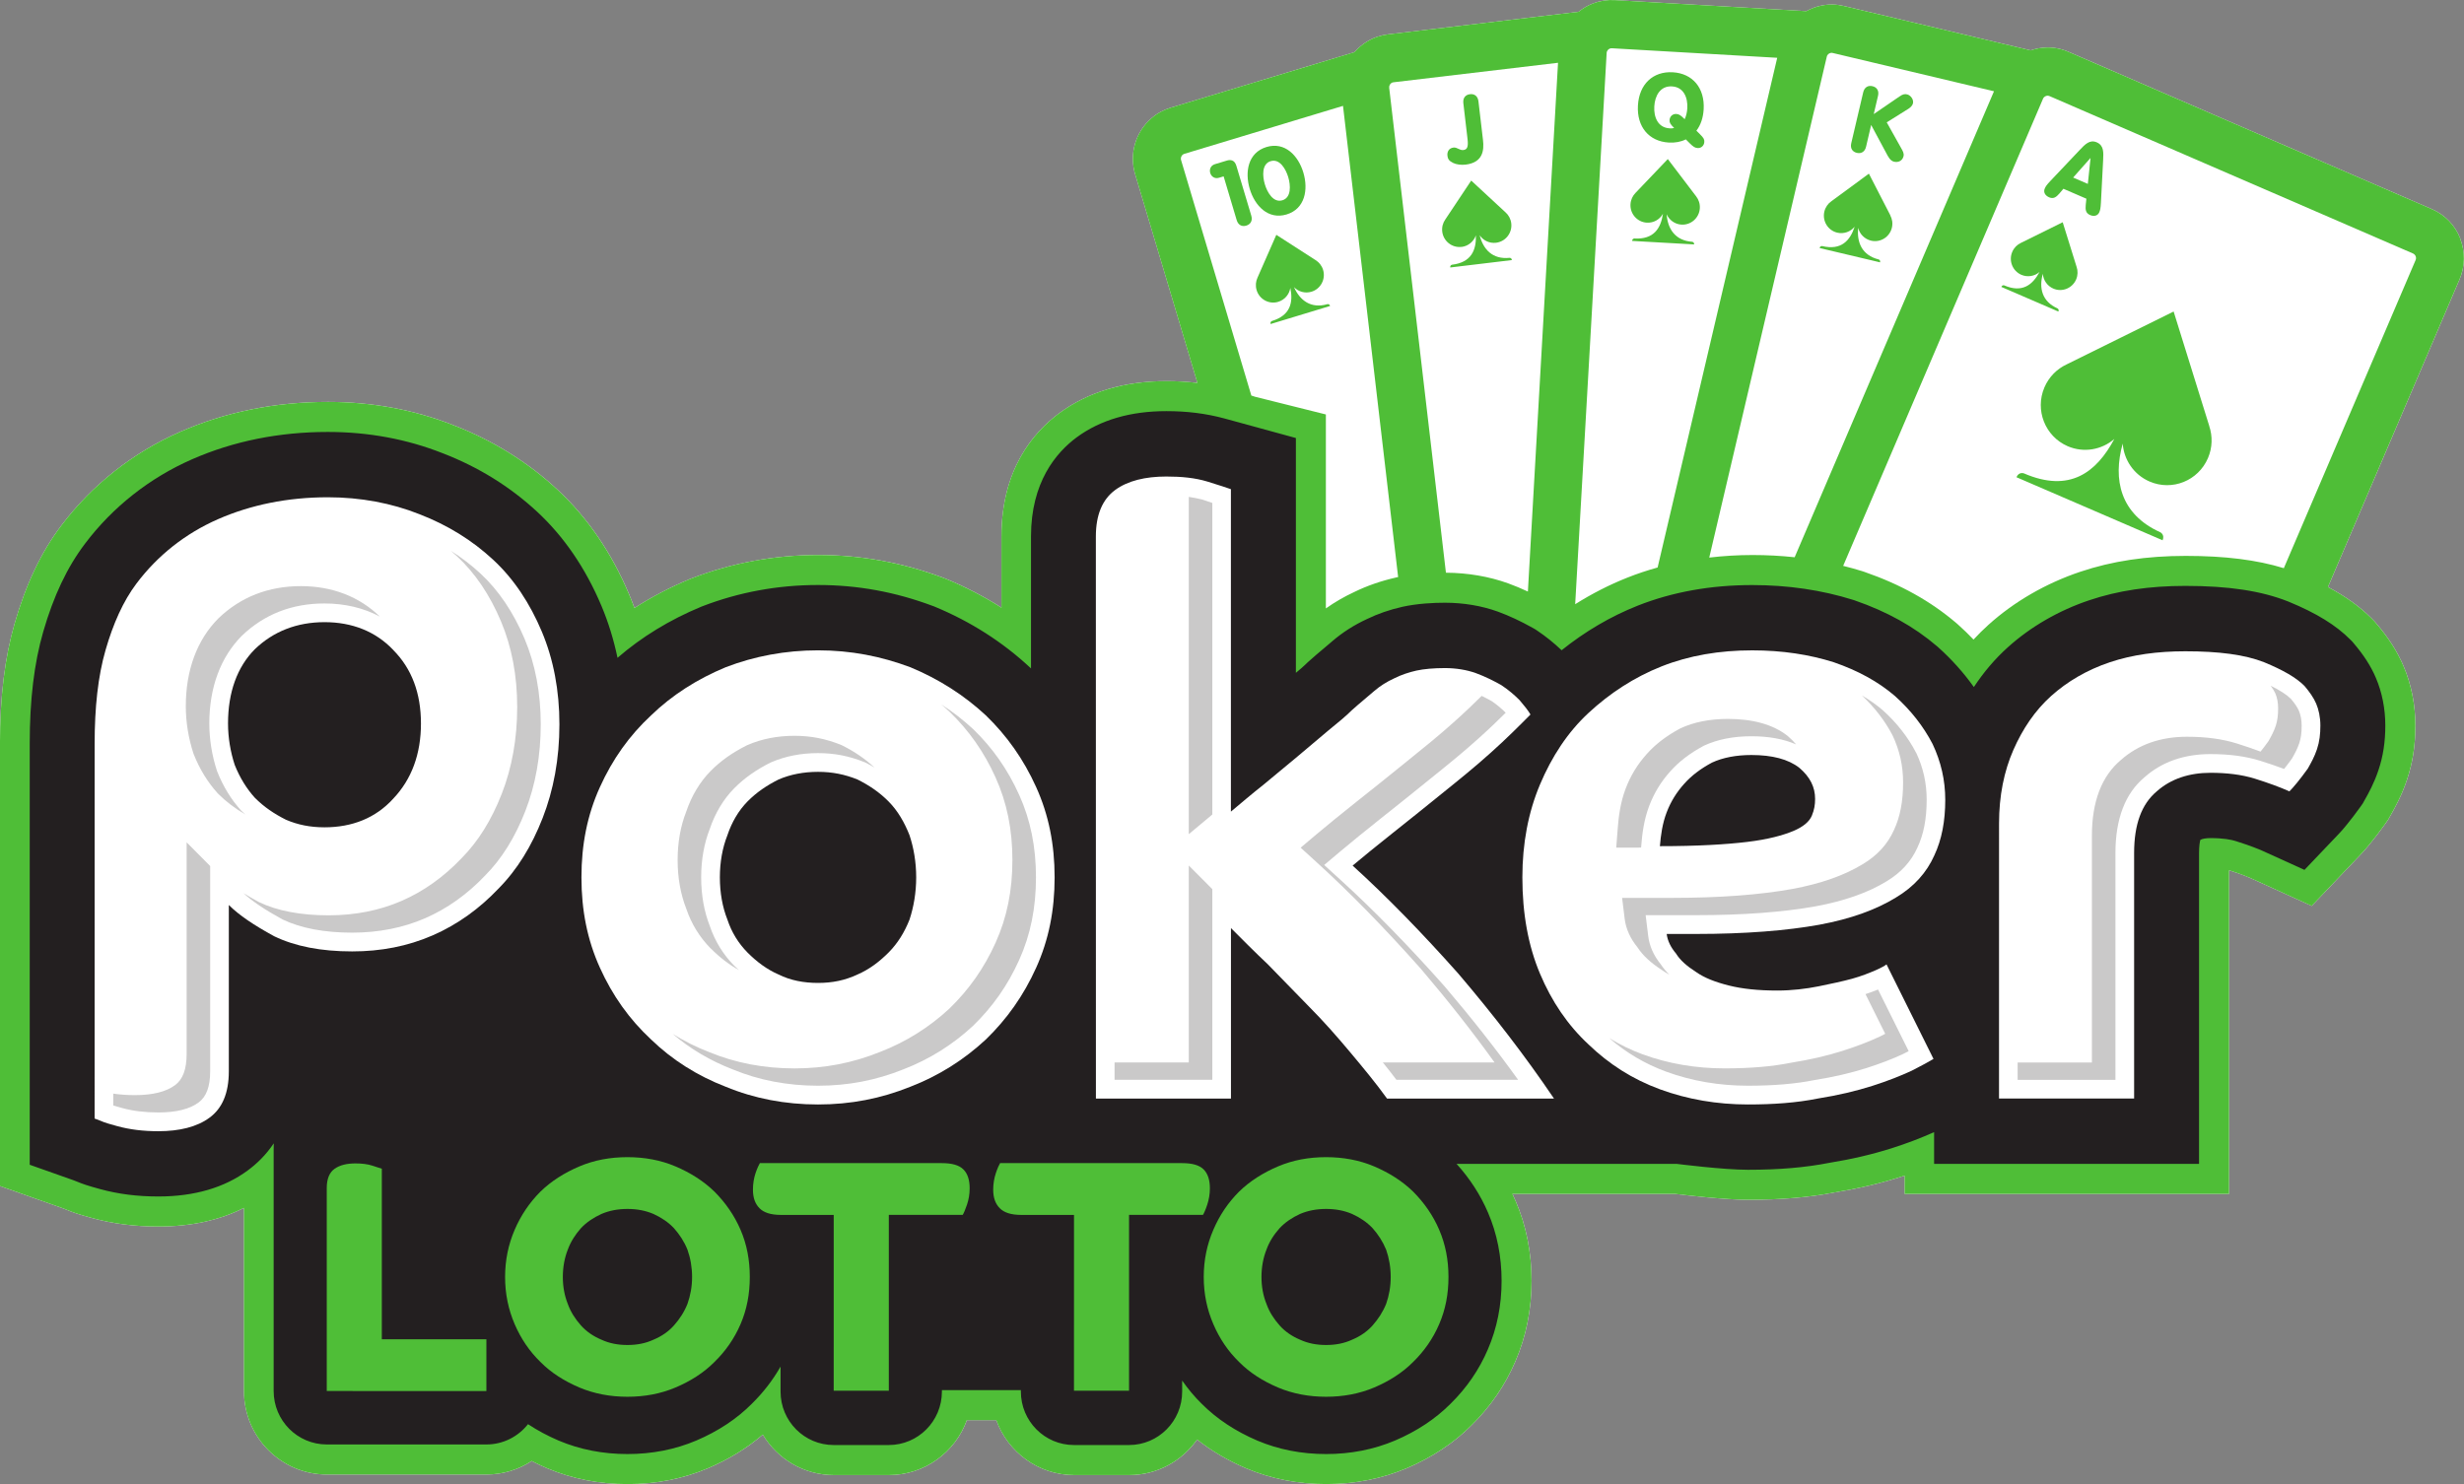 <svg fill="none" height="50" viewBox="0 0 83 50" width="83" xmlns="http://www.w3.org/2000/svg" xmlns:xlink="http://www.w3.org/1999/xlink"><rect x="0" y="0" width="83" height="50" fill="#808080" stroke="none"/><clipPath id="a"><path d="m0 0h83v50h-83z"/></clipPath><g clip-path="url(#a)"><path d="m82.874 8.032c-.178-.446-.516-.796-.956-.986l-12.238-5.299c-.232-.101-.476-.151-.727-.146-.19.002-.374.037-.548.096l-6.294-1.495c-.246-.058-.495-.065-.741-.016-.186.035-.361.101-.523.19l-6.455-.372c-.251-.014-.498.023-.733.114-.177.067-.339.163-.482.279l-6.422.761c-.249.03-.487.11-.701.24-.163.097-.305.22-.427.359l-6.193 1.872c-.241.073-.461.193-.65.358-.536.463-.749 1.201-.547 1.879l2.099 7.035c-.336-.038-.68-.06-1.039-.06-1.424 0-2.638.362-3.611 1.077-.89.657-1.951 1.911-1.951 4.152v2.403c-.58-.37-1.197-.691-1.847-.961l-.036-.015-.069-.026c-1.385-.518-2.766-.771-4.221-.771-1.472 0-2.901.263-4.26.785l-.065.026c-.661.275-1.285.6-1.865.974-.057-.157-.117-.311-.181-.462-.591-1.403-1.403-2.59-2.414-3.527-1.004-.931-2.181-1.66-3.489-2.165-1.321-.523-2.748-.789-4.24-.789-1.78 0-3.455.339-4.978 1.007-1.587.696-2.972 1.789-4.004 3.159-.675.891-1.189 1.969-1.571 3.295-.333 1.151-.495 2.478-.495 4.054v14.903l2.13.754c.038.014.057.021.072.028.266.112.462.176.913.299.698.19 1.424.283 2.222.283 1.093 0 2.059-.211 2.882-.628v6.174c0 1.548 1.252 2.809 2.791 2.809h5.378c.551 0 1.077-.161 1.524-.455.169.088.344.17.524.246.834.353 1.744.532 2.705.532.959 0 1.87-.179 2.709-.534.7-.298 1.321-.68 1.846-1.134.489.817 1.379 1.364 2.393 1.364h1.857c1.205 0 2.234-.772 2.624-1.851h.991c.39 1.078 1.419 1.851 2.624 1.851h1.855c.944 0 1.78-.474 2.285-1.198.483.383 1.035.708 1.649.969.835.354 1.744.532 2.704.532.958 0 1.868-.179 2.711-.534.851-.363 1.586-.851 2.178-1.444.639-.628 1.139-1.356 1.48-2.157.361-.835.545-1.747.545-2.709s-.182-1.871-.539-2.696c-.034-.08-.069-.159-.107-.237h5.479c.313.039 1.663.199 2.467.199 1.102 0 2.053-.081 2.907-.248.806-.132 1.539-.304 2.239-.527.041-.013.08-.025.12-.038v.614h10.93v-10.903c.419.135.635.225.729.267l2.054.933 1.573-1.651c.078-.082.24-.25.419-.476.141-.175.293-.368.486-.639l.099-.143.082-.144c.148-.264.373-.663.552-1.202.191-.573.281-1.151.281-1.821 0-.699-.138-1.391-.397-1.998-.206-.488-.505-.956-.912-1.433l-.078-.09-.084-.085c-.395-.397-.875-.743-1.474-1.061l4.433-10.365c.188-.441.195-.93.02-1.377z" fill="#fff"/><g fill="#4fbe37"><path d="m44.71 10.249c-.552.158-.921-.125-1.122-.575.148.154.373.22.589.155.31-.094.485-.422.392-.734-.043-.144-.137-.259-.255-.332l-0-0-1.321-.851-.634 1.443c-.059.127-.073.275-.03.42.093.311.419.488.728.394.222-.067.374-.255.408-.47.1.489.007.925-.62 1.116 0 0-.067.024-.044.102l2.003-.608c-.024-.08-.093-.061-.093-.061z"/><path d="m41.646 5.583c-.061-.204-.207-.207-.319-.173l-.401.121c-.152.046-.193.185-.159.298.033.113.144.206.296.16l.155-.047.439 1.471c.052.174.182.232.325.188.142-.043.219-.163.167-.337z"/><path d="m42.804 5.43c.306-.093.51.269.591.54.081.272.108.686-.198.778-.306.093-.51-.268-.591-.54-.081-.272-.109-.686.198-.779zm.535 1.795c.622-.188.736-.838.565-1.409-.17-.571-.621-1.05-1.242-.863-.622.188-.736.838-.565 1.409.17.571.621 1.05 1.243.863z"/><path d="m49.233 8.32c.229-.028.411-.186.483-.392.014.5-.153.913-.804.991 0 0-.07.011-.06.093l2.076-.249c-.01-.083-.08-.076-.08-.076-.572.059-.886-.284-1.006-.763.118.177.328.282.552.255.321-.038.551-.331.513-.654-.018-.15-.09-.279-.194-.372l-.001 0-1.154-1.069-.873 1.311c-.081.114-.12.258-.103.408.039.323.329.553.65.515z"/><path d="m48.945 5.488c.108.055.28.076.421.059.585-.069.63-.479.589-.827l-.153-1.304c-.021-.181-.139-.26-.286-.242-.148.017-.244.122-.223.302l.142 1.216c.029.253-.01.348-.142.363-.129.015-.206-.098-.332-.083-.16.019-.218.148-.204.271.015.13.066.182.188.244z"/><path d="m56.642 7.568c.322.018.599-.23.617-.555.009-.151-.041-.291-.126-.4l-0-0-.953-1.254-1.086 1.138c-.098.099-.162.233-.171.384-.018.325.229.603.551.621.231.013.438-.11.543-.301-.073.494-.309.872-.963.834 0 0-.071-0-.075.082l2.087.118c.005-.083-.066-.089-.066-.089-.573-.042-.823-.434-.859-.926.087.194.275.335.501.348z"/><path d="m56.749 4.016-.015-.014c-.129-.129-.184-.157-.27-.162-.12-.007-.217.08-.225.207-.004.08.019.132.151.261l.006.003c-.045.014-.1.017-.156.013-.395-.023-.536-.379-.515-.739.02-.36.201-.697.596-.674.396.023.537.379.516.739-.008.13-.037.256-.088.365zm.511.502-.117-.115c.144-.186.228-.431.245-.72.041-.719-.372-1.209-1.04-1.248-.667-.038-1.133.4-1.174 1.12-.041.719.372 1.209 1.039 1.248.215.012.41-.024.574-.107l.129.129c.129.129.185.157.27.163.12.007.217-.08.224-.208.005-.079-.018-.132-.15-.261z"/><path d="m63.675 7.252-.721-1.401-1.266.931c-.115.08-.2.201-.235.349-.073.316.12.633.435.708.225.053.45-.033.587-.202-.156.474-.455.805-1.093.654 0 0-.069-.013-.088.066l2.036.482c.019-.081-.051-.099-.051-.099-.557-.141-.736-.571-.686-1.062.051.207.213.377.433.43.315.075.629-.122.703-.438.035-.147.01-.294-.056-.416z"/><path d="m64.245 3.181c-.074-.018-.139-.017-.264.072l-.864.591.144-.614c.042-.177-.042-.292-.187-.326-.145-.034-.27.031-.312.208l-.402 1.712c-.042.177.042.291.187.326.145.034.271-.031.312-.208l.171-.732.512.954c.059.109.126.253.259.284.138.033.282-.025.32-.186.022-.093-.024-.173-.082-.275l-.484-.865.737-.461c.066-.044.128-.104.146-.178.032-.133-.082-.275-.193-.302z"/><path d="m69.306 10.39c-.525-.236-.627-.691-.493-1.166.015.212.145.409.353.499.296.129.64-.009.769-.309.059-.138.061-.286.017-.419l-.001-.001-.469-1.506-1.408.696c-.126.059-.232.163-.291.302-.128.298.009.644.306.773.213.091.449.047.613-.096-.236.44-.587.713-1.188.453 0 0-.067-.025-.099.051l1.921.83c.033-.077-.031-.106-.031-.106z"/><path d="m70.414 5.328.006.002-.091.866-.495-.214zm-1.392 1.319c.154.067.246-.011.346-.124l.138-.163.774.335-.022.213c-.013.151-.006.272.148.338.134.058.259.022.309-.095.03-.07.044-.13.055-.323l.074-1.429c.014-.268.027-.498-.214-.603-.236-.102-.394.066-.577.26l-.981 1.036c-.133.14-.165.192-.195.262-.051.117.01.234.144.292z"/><path d="m74.42 14.355-1.201-3.859-3.606 1.782c-.323.151-.595.419-.747.775-.327.765.024 1.651.785 1.981.545.234 1.15.119 1.571-.245-.603 1.126-1.503 1.827-3.046 1.16 0 0-.17-.064-.252.129l4.923 2.125c.083-.195-.081-.272-.081-.272-1.342-.605-1.603-1.77-1.262-2.987.038.544.371 1.049.904 1.279.76.33 1.642-.025 1.968-.791.152-.355.156-.736.043-1.076z"/><path d="m81.368 8.767-4.437 10.376c-.912-.28-1.978-.414-3.306-.414-1.32 0-2.481.175-3.551.535-1.157.388-2.228 1.007-3.095 1.789-.173.156-.341.321-.501.495-.166-.174-.341-.343-.524-.507l-.048-.042c-.869-.743-1.881-1.308-3.106-1.732l-.072-.024c-.211-.066-.425-.124-.641-.178l6.731-15.736c.031-.075.102-.104.154-.105.023.001.047.005.069.015l12.24 5.301c.053.024.079.064.091.094.011.031.021.078-.004.133zm-20.915 10.008c-.464-.05-.936-.075-1.417-.075-.498 0-.985.03-1.46.086l3.959-16.874c.017-.08.082-.12.135-.13.022-.004.046-.003.07.004l5.428 1.289zm-4.616.345c-.35.097-.691.211-1.023.343-.606.24-1.192.541-1.754.894l1.06-18.57c.003-.081.06-.133.11-.151.022-.007.045-.012.068-.01l5.568.321zm-4.37.811c-.222-.104-.44-.195-.66-.275-.644-.233-1.37-.357-2.101-.36l-1.911-16.335c-.009-.081.037-.141.082-.169.02-.011.043-.019.066-.02l5.539-.657zm-4.439-.474c-.498.112-.971.275-1.406.487-.34.158-.66.343-.96.555v-6.535l-2.384-.596c-.027-.008-.073-.023-.127-.041l-2.366-7.932c-.024-.079.012-.146.051-.18.018-.015.039-.027.062-.033l5.341-1.615 1.857 15.875c-.023.005-.046.009-.069.014zm35.845-11.425c-.178-.446-.516-.796-.956-.986l-12.238-5.299c-.232-.101-.476-.151-.727-.146-.19.002-.374.037-.548.096l-6.294-1.495c-.246-.058-.495-.065-.741-.016-.186.035-.361.101-.523.19l-6.455-.372c-.251-.014-.498.023-.733.114-.177.067-.339.163-.482.279l-6.422.761c-.249.03-.487.11-.701.24-.163.097-.305.22-.427.359l-6.193 1.872c-.241.073-.461.193-.65.358-.536.463-.749 1.201-.547 1.879l2.099 7.035c-.336-.038-.68-.06-1.039-.06-1.424 0-2.638.362-3.611 1.077-.89.657-1.951 1.911-1.951 4.152v2.403c-.58-.37-1.197-.691-1.847-.961l-.036-.015-.069-.026c-1.385-.518-2.766-.771-4.221-.771-1.472 0-2.901.263-4.26.785l-.065.026c-.661.275-1.285.6-1.865.974-.057-.157-.117-.311-.181-.462-.591-1.403-1.403-2.59-2.414-3.527-1.004-.931-2.181-1.66-3.489-2.165-1.321-.523-2.748-.789-4.24-.789-1.78 0-3.455.339-4.978 1.007-1.587.696-2.972 1.789-4.004 3.159-.675.891-1.189 1.969-1.571 3.295-.333 1.151-.495 2.478-.495 4.054v14.903l2.13.754c.038.014.057.021.072.028.266.112.462.176.913.299.698.19 1.424.283 2.222.283 1.093 0 2.059-.211 2.882-.628v6.174c0 1.548 1.252 2.809 2.791 2.809h5.378c.551 0 1.077-.161 1.524-.455.169.088.344.17.524.246.834.353 1.744.532 2.705.532.959 0 1.87-.179 2.709-.534.7-.298 1.321-.68 1.846-1.134.489.817 1.379 1.364 2.393 1.364h1.857c1.205 0 2.234-.772 2.624-1.851h.991c.39 1.078 1.419 1.851 2.624 1.851h1.855c.944 0 1.78-.474 2.285-1.198.483.383 1.035.708 1.649.969.835.354 1.744.532 2.704.532.958 0 1.868-.179 2.711-.534.851-.363 1.586-.851 2.178-1.444.639-.628 1.139-1.356 1.48-2.157.361-.835.545-1.747.545-2.709s-.182-1.871-.539-2.696c-.034-.08-.069-.159-.107-.237h5.479c.313.039 1.663.199 2.467.199 1.102 0 2.053-.081 2.907-.248.806-.132 1.539-.304 2.239-.527.041-.013.08-.025.12-.038v.614h10.93v-10.903c.419.135.635.225.729.267l2.054.933 1.573-1.651c.078-.082.24-.25.419-.476.141-.175.293-.368.486-.639l.099-.143.082-.144c.148-.264.373-.663.552-1.202.191-.573.281-1.151.281-1.821 0-.699-.138-1.391-.397-1.998-.206-.488-.505-.956-.912-1.433l-.078-.09-.084-.085c-.395-.397-.875-.743-1.474-1.061l4.433-10.365c.188-.441.195-.93.02-1.377z"/></g><path d="m9.218 38.76v8.107c0 .994.801 1.8 1.789 1.8h5.377c.569 0 1.074-.268 1.402-.684.316.21.661.395 1.034.554.711.301 1.49.453 2.316.453.825 0 1.604-.152 2.318-.455.735-.313 1.364-.729 1.87-1.238.384-.376.708-.797.969-1.253v.842c0 .994.801 1.8 1.789 1.8h1.857c.988 0 1.789-.806 1.789-1.8v-.05s2.204-.001 2.66 0v.05c0 .994.801 1.8 1.789 1.8h1.855c.988 0 1.789-.806 1.789-1.8v-.371c.197.281.416.544.66.783.506.508 1.135.924 1.873 1.239.711.301 1.49.453 2.316.453.824 0 1.603-.152 2.32-.455.732-.312 1.361-.728 1.869-1.237.545-.535.971-1.156 1.261-1.838.306-.707.461-1.483.461-2.306 0-.823-.155-1.599-.457-2.299-.254-.594-.61-1.146-1.06-1.642h7.414s1.563.199 2.405.199c1.042 0 1.936-.076 2.731-.233.765-.124 1.456-.286 2.112-.494.514-.164.981-.343 1.424-.541v1.069h8.925v-10.474c0-.243.026-.379.043-.442.063-.037.189-.06.342-.06.439 0 .703.054.843.098.492.156.768.267.914.333l1.409.64 1.085-1.139c.072-.075.206-.214.36-.409.13-.163.273-.342.446-.586l.072-.103.057-.102c.138-.244.326-.579.474-1.027.156-.466.229-.942.229-1.499 0-.563-.11-1.119-.317-1.603-.165-.391-.411-.773-.75-1.17l-.053-.062-.058-.058c-.484-.487-1.143-.893-2.073-1.276l-.03-.012c-.902-.356-2-.522-3.456-.522-1.21 0-2.268.158-3.233.483-1.028.344-1.978.893-2.744 1.584-.431.387-.813.837-1.146 1.341-.344-.483-.746-.933-1.204-1.343l-.039-.034c-.772-.66-1.677-1.164-2.769-1.542l-.059-.019c-1.053-.331-2.195-.498-3.393-.498-1.396 0-2.692.233-3.854.692-.918.364-1.778.871-2.568 1.504-.26-.247-.532-.467-.83-.666l-.071-.047-.075-.042c-.408-.228-.788-.405-1.168-.545-.544-.197-1.161-.301-1.786-.301-.372 0-.922.024-1.436.138-.426.096-.828.235-1.195.414-.43.199-.823.45-1.166.746l-.018.016c-.081.071-.166.142-.256.217-.156.131-.332.278-.529.456l-.042.038-.04.04c-.071.071-.196.178-.339.297v-7.911l-2.415-.661c-.613-.165-1.25-.245-1.948-.245-1.207 0-2.221.295-3.018.881-.703.519-1.542 1.52-1.542 3.339v4.449c-.002-.002-.005-.005-.007-.007l-.032-.03c-.921-.856-1.996-1.542-3.193-2.039l-.036-.015-.036-.013c-1.271-.476-2.537-.707-3.871-.707-1.349 0-2.657.24-3.889.714l-.053.021c-1.057.439-2 1.016-2.811 1.718-.127-.607-.306-1.191-.539-1.745-.534-1.27-1.265-2.339-2.17-3.178-.91-.844-1.979-1.506-3.176-1.968-1.204-.477-2.507-.719-3.872-.719-1.641 0-3.181.31-4.576.922-1.43.627-2.678 1.613-3.606 2.845-.599.79-1.058 1.76-1.406 2.965-.306 1.059-.455 2.292-.455 3.772v14.186l1.461.517c.064.023.096.036.122.047.207.086.357.138.792.257.61.167 1.251.248 1.959.248 1.211 0 2.227-.298 3.01-.878.292-.214.607-.51.876-.912z" fill="#231f20"/><path d="m35.525 29.561c0-1.109-.198-2.104-.622-3.042-.423-.938-.99-1.735-1.695-2.417-.736-.683-1.585-1.224-2.544-1.622-.989-.37-2.006-.569-3.109-.569-1.102 0-2.147.199-3.109.569-.96.398-1.808.938-2.514 1.622-.735.682-1.299 1.479-1.724 2.417-.425.938-.622 1.933-.622 3.042 0 1.11.197 2.105.622 3.044.424.939.989 1.734 1.724 2.418.706.683 1.554 1.222 2.514 1.592.962.398 2.007.597 3.109.597 1.103 0 2.12-.199 3.109-.597.959-.37 1.808-.909 2.544-1.592.705-.683 1.272-1.479 1.695-2.418.424-.938.622-1.934.622-3.044zm-9.299 3.272c-.394-.171-.734-.427-1.045-.739-.31-.314-.536-.683-.678-1.11-.169-.426-.254-.91-.254-1.423 0-.511.085-.995.254-1.421.143-.427.369-.825.678-1.138.311-.314.651-.541 1.045-.739.397-.172.849-.258 1.329-.258.481 0 .905.086 1.33.258.395.198.733.425 1.045.739.312.313.538.71.707 1.138.141.425.225.91.225 1.421 0 .513-.085.997-.225 1.423-.169.426-.395.796-.707 1.11-.312.312-.65.568-1.045.739-.425.199-.849.284-1.33.284-.479 0-.931-.085-1.329-.284z" fill="#fff"/><path d="m3.187 37.686c.358.127.187.099.763.256.422.116.876.171 1.385.171.706 0 1.299-.143 1.723-.456.426-.312.65-.824.65-1.563v-5.603c.339.341.848.682 1.528 1.053.705.341 1.581.511 2.628.511.959 0 1.864-.171 2.712-.541.849-.37 1.582-.91 2.205-1.564.649-.654 1.131-1.45 1.498-2.389.366-.938.565-1.99.565-3.156 0-1.138-.199-2.19-.594-3.128-.395-.938-.932-1.764-1.638-2.418-.707-.655-1.527-1.166-2.487-1.536-.932-.371-1.979-.569-3.08-.569-1.357 0-2.601.256-3.703.739-1.103.484-2.034 1.224-2.741 2.162-.452.597-.791 1.364-1.045 2.245-.255.882-.368 1.934-.368 3.157zm10.06-15.785c.621.625.933 1.452.933 2.475 0 1.024-.311 1.877-.933 2.532-.593.654-1.384.966-2.317.966-.481 0-.905-.086-1.299-.256-.395-.199-.736-.427-1.047-.74-.282-.312-.508-.682-.678-1.108-.14-.428-.225-.911-.225-1.395 0-1.052.31-1.905.904-2.502.622-.598 1.413-.911 2.346-.911.933 0 1.724.313 2.317.938z" fill="#fff"/><path d="m36.916 37.013h4.549v-5.744c.368.369.79.796 1.244 1.223.451.455.905.939 1.385 1.422.48.483.933.996 1.385 1.536.452.54.876 1.052 1.243 1.563h5.624c-.962-1.422-2.035-2.816-3.222-4.209-1.214-1.365-2.402-2.587-3.561-3.64.339-.285.792-.654 1.329-1.081.536-.426 1.072-.853 1.667-1.337.565-.455 1.13-.91 1.666-1.394.539-.483.962-.908 1.329-1.279-.084-.142-.197-.284-.367-.483-.17-.171-.366-.342-.622-.511-.255-.142-.538-.285-.848-.399-.312-.113-.679-.171-1.046-.171-.367 0-.708.029-.961.085-.255.057-.509.143-.736.256-.254.115-.481.258-.678.427-.226.199-.479.398-.762.654-.198.199-.479.427-.792.683-.339.284-.679.569-1.046.882-.367.312-.762.626-1.131.939-.396.312-.762.626-1.102.91v-10.864c-.12-.04-.376-.13-.792-.256-.418-.127-.875-.17-1.384-.17-.706 0-1.299.142-1.724.455-.423.312-.649.826-.649 1.565z" fill="#fff"/><path d="m57.13 31.467c1.667 0 3.053-.112 4.155-.311 1.075-.199 1.921-.513 2.571-.911.622-.369 1.046-.853 1.3-1.421.255-.54.37-1.167.37-1.877 0-.655-.143-1.28-.426-1.879-.31-.597-.733-1.137-1.271-1.62-.566-.484-1.245-.855-2.063-1.137-.82-.258-1.725-.399-2.741-.399-1.102 0-2.121.171-3.052.539-.934.37-1.753.911-2.459 1.565-.707.653-1.244 1.479-1.64 2.417-.396.939-.593 1.99-.593 3.128 0 1.224.198 2.304.593 3.243.395.938.933 1.734 1.64 2.39.679.654 1.47 1.165 2.401 1.507.934.342 1.922.511 2.968.511.848 0 1.639-.056 2.345-.199.707-.113 1.301-.256 1.837-.426.537-.172.963-.342 1.33-.512.338-.17.593-.313.735-.398l-1.583-3.185c-.028.028-.171.114-.369.199-.198.086-.479.199-.791.285-.311.085-.706.17-1.13.256-.425.085-.905.142-1.386.142-.65 0-1.187-.057-1.639-.171-.453-.114-.82-.256-1.102-.455-.311-.199-.538-.398-.677-.626-.17-.199-.283-.426-.311-.654zm-.989-4.095c.141-.369.338-.683.593-.966.254-.285.564-.513.933-.712.367-.17.82-.256 1.329-.256.706 0 1.242.143 1.61.427.368.312.536.654.536 1.052 0 .199-.028.368-.111.568-.086.199-.284.37-.623.513-.34.142-.847.284-1.555.368-.706.085-1.667.143-2.939.143.029-.369.085-.767.227-1.137z" fill="#fff"/><path d="m67.337 37.012h4.551v-8.273c0-.968.254-1.65.763-2.077.48-.427 1.103-.625 1.81-.625.535 0 1.044.057 1.498.199.45.142.847.285 1.159.427.054-.057.14-.142.252-.284.114-.142.227-.284.369-.484.112-.199.224-.398.309-.653.086-.257.114-.513.114-.796 0-.285-.057-.541-.142-.74-.084-.198-.225-.397-.395-.597-.283-.285-.735-.54-1.356-.796-.65-.257-1.526-.37-2.657-.37-.932 0-1.779.113-2.543.37-.765.256-1.442.654-1.978 1.138-.537.482-.961 1.108-1.272 1.82-.311.71-.481 1.536-.481 2.474z" fill="#fff"/><path d="m16.384 46.867v-1.743h-3.522v-5.747c-.044-.012-.143-.046-.311-.101-.166-.056-.365-.078-.578-.078-.287 0-.522.055-.699.179-.178.122-.267.346-.267.648v6.841z" fill="#4fbe37"/><path d="m17.336 44.612c.211.492.5.917.867 1.274.366.37.811.648 1.311.861.499.211 1.044.313 1.622.313.578 0 1.122-.101 1.621-.313.5-.213.945-.491 1.311-.861.367-.357.667-.783.878-1.274.212-.492.311-1.017.311-1.588 0-.57-.099-1.096-.311-1.588-.211-.491-.511-.917-.878-1.286-.366-.357-.811-.637-1.311-.85-.499-.213-1.044-.313-1.621-.313-.578 0-1.123.1-1.622.313-.5.213-.945.493-1.311.85-.367.369-.656.794-.867 1.286-.211.492-.322 1.018-.322 1.588 0 .571.111 1.096.322 1.588zm2.923.525c-.267-.112-.5-.268-.69-.48-.189-.214-.344-.448-.444-.728-.111-.28-.166-.581-.166-.905 0-.324.055-.637.166-.918.101-.277.256-.513.444-.726.189-.201.423-.357.69-.479.266-.114.555-.169.877-.169.322 0 .611.055.877.169.267.122.5.278.689.479.189.213.345.449.456.726.1.281.155.594.155.918 0 .324-.056.625-.155.905-.111.28-.267.514-.456.728-.189.213-.422.368-.689.48-.266.123-.555.179-.877.179-.323 0-.611-.056-.877-.179z" fill="#4fbe37"/><path d="m28.083 46.857h1.857v-5.925h2.489c.034-.055.089-.179.145-.346.056-.169.089-.347.089-.548 0-.281-.066-.492-.211-.637-.145-.147-.389-.213-.733-.213h-6.123c-.033.057-.088.168-.145.336-.056.167-.088.358-.088.559 0 .28.077.481.223.627.143.144.377.223.72.223h1.778z" fill="#4fbe37"/><path d="m36.177 46.857h1.855v-5.925h2.49c.034-.055.09-.179.145-.346.054-.169.088-.347.088-.548 0-.281-.067-.492-.21-.637-.145-.147-.39-.213-.734-.213h-6.122c-.034.057-.088.168-.143.336-.056.167-.09.358-.09.559 0 .28.078.481.224.627.143.144.377.223.72.223h1.778z" fill="#4fbe37"/><path d="m40.871 44.612c.211.492.499.917.866 1.274.366.37.81.648 1.31.861.5.211 1.045.313 1.622.313.577 0 1.122-.101 1.623-.313.5-.213.943-.491 1.311-.861.366-.357.667-.783.877-1.274.213-.492.312-1.017.312-1.588 0-.57-.1-1.096-.312-1.588-.209-.491-.511-.917-.877-1.286-.367-.357-.811-.637-1.311-.85-.501-.213-1.046-.313-1.623-.313-.578 0-1.123.1-1.622.313-.5.213-.945.493-1.31.85-.368.369-.656.794-.866 1.286-.212.492-.323 1.018-.323 1.588 0 .571.111 1.096.323 1.588zm2.92.525c-.265-.112-.499-.268-.687-.48-.189-.214-.345-.448-.444-.728-.112-.28-.167-.581-.167-.905 0-.324.055-.637.167-.918.099-.277.255-.513.444-.726.188-.201.422-.357.687-.479.268-.114.557-.169.879-.169s.611.055.877.169c.267.122.499.278.689.479.189.213.343.449.457.726.098.281.153.594.153.918 0 .324-.055.625-.153.905-.114.28-.268.514-.457.728-.191.213-.422.368-.689.48-.266.123-.555.179-.877.179s-.611-.056-.879-.179z" fill="#4fbe37"/><path d="m23.942 31.955c.305.306.618.545.946.727-.051-.047-.103-.092-.154-.143-.374-.379-.651-.83-.821-1.332-.195-.496-.294-1.05-.294-1.645 0-.595.099-1.147.29-1.634.18-.534.465-1.008.825-1.371.337-.339.721-.612 1.214-.861l.029-.013c.475-.205 1.005-.309 1.576-.309.555 0 1.052.096 1.58.31l.03.014c.102.052.198.105.292.16-.309-.287-.656-.528-1.085-.743l-.03-.014c-.529-.214-1.026-.31-1.58-.31-.572 0-1.102.104-1.576.309l-.029.013c-.493.248-.877.521-1.214.861-.36.363-.645.837-.825 1.371-.192.486-.29 1.039-.29 1.634 0 .596.099 1.149.294 1.645.17.503.447.954.821 1.333z" fill="#cac9c9"/><path d="m34.33 26.78c-.385-.855-.893-1.58-1.549-2.214-.334-.31-.695-.589-1.08-.836.098.082.194.166.287.253.656.634 1.164 1.359 1.549 2.214.381.843.566 1.752.566 2.781 0 1.029-.185 1.939-.566 2.782-.384.853-.894 1.58-1.559 2.224-.682.633-1.468 1.124-2.333 1.458-.929.374-1.871.555-2.884.555-1.023 0-1.989-.184-2.87-.549-.439-.169-.85-.374-1.232-.615.587.503 1.265.905 2.025 1.198.881.365 1.847.549 2.87.549 1.013 0 1.956-.181 2.885-.555.865-.334 1.651-.825 2.333-1.458.665-.644 1.175-1.371 1.559-2.224.381-.843.566-1.753.566-2.782 0-1.028-.185-1.938-.566-2.781z" fill="#cac9c9"/><path d="m8.137 27.324-.018-.019c-.331-.366-.599-.802-.799-1.303l-.012-.032c-.168-.512-.257-1.063-.257-1.593 0-1.214.379-2.236 1.098-2.959.75-.72 1.685-1.086 2.78-1.086.689 0 1.319.151 1.865.441-.687-.668-1.601-1.025-2.657-1.025-1.095 0-2.03.365-2.78 1.086-.72.723-1.098 1.745-1.098 2.959 0 .53.089 1.081.257 1.593l.012.032c.2.501.468.937.799 1.303l.018.019c.269.27.567.496.918.7-.042-.039-.085-.075-.126-.116z" fill="#cac9c9"/><path d="m17.671 21.524c-.377-.895-.876-1.635-1.485-2.199-.312-.289-.645-.544-1.003-.769.071.061.141.122.21.185.609.564 1.109 1.304 1.485 2.199.361.857.544 1.826.544 2.882 0 1.055-.175 2.039-.521 2.925-.351.895-.795 1.605-1.358 2.173-.599.63-1.275 1.11-2.01 1.431-.743.324-1.572.488-2.462.488-.941 0-1.73-.149-2.347-.445-.191-.104-.362-.204-.519-.301.279.264.71.555 1.312.885.617.295 1.407.445 2.347.445.89 0 1.719-.164 2.462-.488.735-.321 1.411-.801 2.01-1.431.563-.567 1.007-1.278 1.358-2.173.346-.887.521-1.871.521-2.925 0-1.056-.183-2.025-.544-2.882z" fill="#cac9c9"/><path d="m6.287 28.381v7.129c0 .514-.128.859-.392 1.052-.3.223-.755.335-1.353.335-.26 0-.5-.018-.727-.05v.399c.061.019.153.045.3.086.366.1.765.149 1.22.149.598 0 1.052-.112 1.353-.335.264-.193.392-.537.392-1.052v-6.915z" fill="#cac9c9"/><path d="m40.044 28.105.793-.662v-10.498c-.098-.032-.21-.07-.338-.113-.147-.039-.299-.067-.455-.091z" fill="#cac9c9"/><path d="m48.655 33.225c-1.226-1.38-2.408-2.589-3.514-3.593l-.536-.488.554-.467c.347-.292.811-.669 1.342-1.092.535-.425 1.069-.85 1.679-1.346.544-.438 1.106-.89 1.626-1.361.364-.327.664-.616.914-.865-.155-.153-.311-.281-.475-.393-.118-.066-.228-.122-.335-.174-.247.245-.54.528-.897.848-.52.47-1.083.923-1.626 1.361-.61.496-1.144.922-1.679 1.346-.531.422-.995.8-1.342 1.092l-.554.467.536.488c1.105 1.004 2.288 2.213 3.514 3.593.916 1.075 1.732 2.111 2.482 3.155h-3.763c.158.196.312.39.457.584h4.099c-.75-1.044-1.566-2.08-2.482-3.155z" fill="#cac9c9"/><path d="m40.044 29.161v6.636h-2.5v.584h3.293v-6.424z" fill="#cac9c9"/><path d="m62.84 33.495.664 1.336c-.057.03-.118.061-.184.094-.369.172-.776.328-1.239.476-.531.169-1.102.301-1.746.404-.641.129-1.373.191-2.246.191-.969 0-1.895-.159-2.754-.473-.401-.147-.774-.329-1.127-.547.573.496 1.204.868 1.919 1.131.858.314 1.785.473 2.753.473.873 0 1.605-.062 2.246-.191.644-.103 1.215-.236 1.746-.404.463-.148.87-.304 1.239-.476.066-.033.127-.064.183-.094l-1.032-2.076c-.144.059-.286.11-.425.156z" fill="#cac9c9"/><path d="m55.281 28.557.008-.097c.026-.334.082-.833.267-1.314.165-.433.398-.813.712-1.162.291-.326.652-.603 1.108-.849l.029-.015c.449-.208.985-.314 1.592-.314.588 0 1.091.094 1.505.275-.084-.098-.176-.193-.282-.283l-.02-.016c-.482-.373-1.153-.56-1.996-.56-.607 0-1.143.106-1.592.314l-.029.015c-.456.246-.817.523-1.108.849-.314.349-.547.729-.712 1.162-.185.481-.241.981-.267 1.314l-.053.682h.679c.054 0 .105-.001.159-.001z" fill="#cac9c9"/><path d="m64.543 25.36c-.275-.528-.653-1.011-1.121-1.431-.214-.183-.449-.348-.705-.498.427.4.777.852 1.034 1.345.238.503.355 1.024.355 1.586 0 .64-.101 1.165-.309 1.606-.212.475-.565.859-1.051 1.148-.616.377-1.411.657-2.366.834-1.103.2-2.463.301-4.041.301h-1.698l.087.709c.041.332.189.661.427.952.183.282.453.531.847.784.07.049.146.096.228.141-.111-.11-.205-.223-.282-.342-.239-.291-.387-.62-.427-.952l-.087-.709h1.699c1.578 0 2.938-.101 4.041-.301.955-.177 1.75-.457 2.366-.834.486-.288.839-.673 1.051-1.148.208-.441.309-.966.309-1.606 0-.562-.117-1.083-.355-1.586z" fill="#cac9c9"/><path d="m77.441 23.952c-.049-.115-.141-.253-.271-.406-.144-.142-.374-.29-.682-.442.072.097.126.186.16.265.059.138.091.313.091.493 0 .243-.025.427-.081.595-.064.192-.155.356-.244.514-.098.138-.182.245-.268.353-.23-.088-.492-.178-.794-.273-.489-.153-1.04-.228-1.685-.228-.891 0-1.64.264-2.226.784-.645.541-.975 1.4-.975 2.55v7.641h-2.502v.584h3.295v-7.641c0-1.15.329-2.009.975-2.55.585-.52 1.334-.784 2.226-.784.645 0 1.197.075 1.685.228.303.095.564.185.794.273.086-.107.169-.215.268-.353.089-.158.18-.322.244-.514.056-.168.081-.351.081-.595 0-.18-.032-.354-.091-.493z" fill="#cac9c9"/></g></svg>